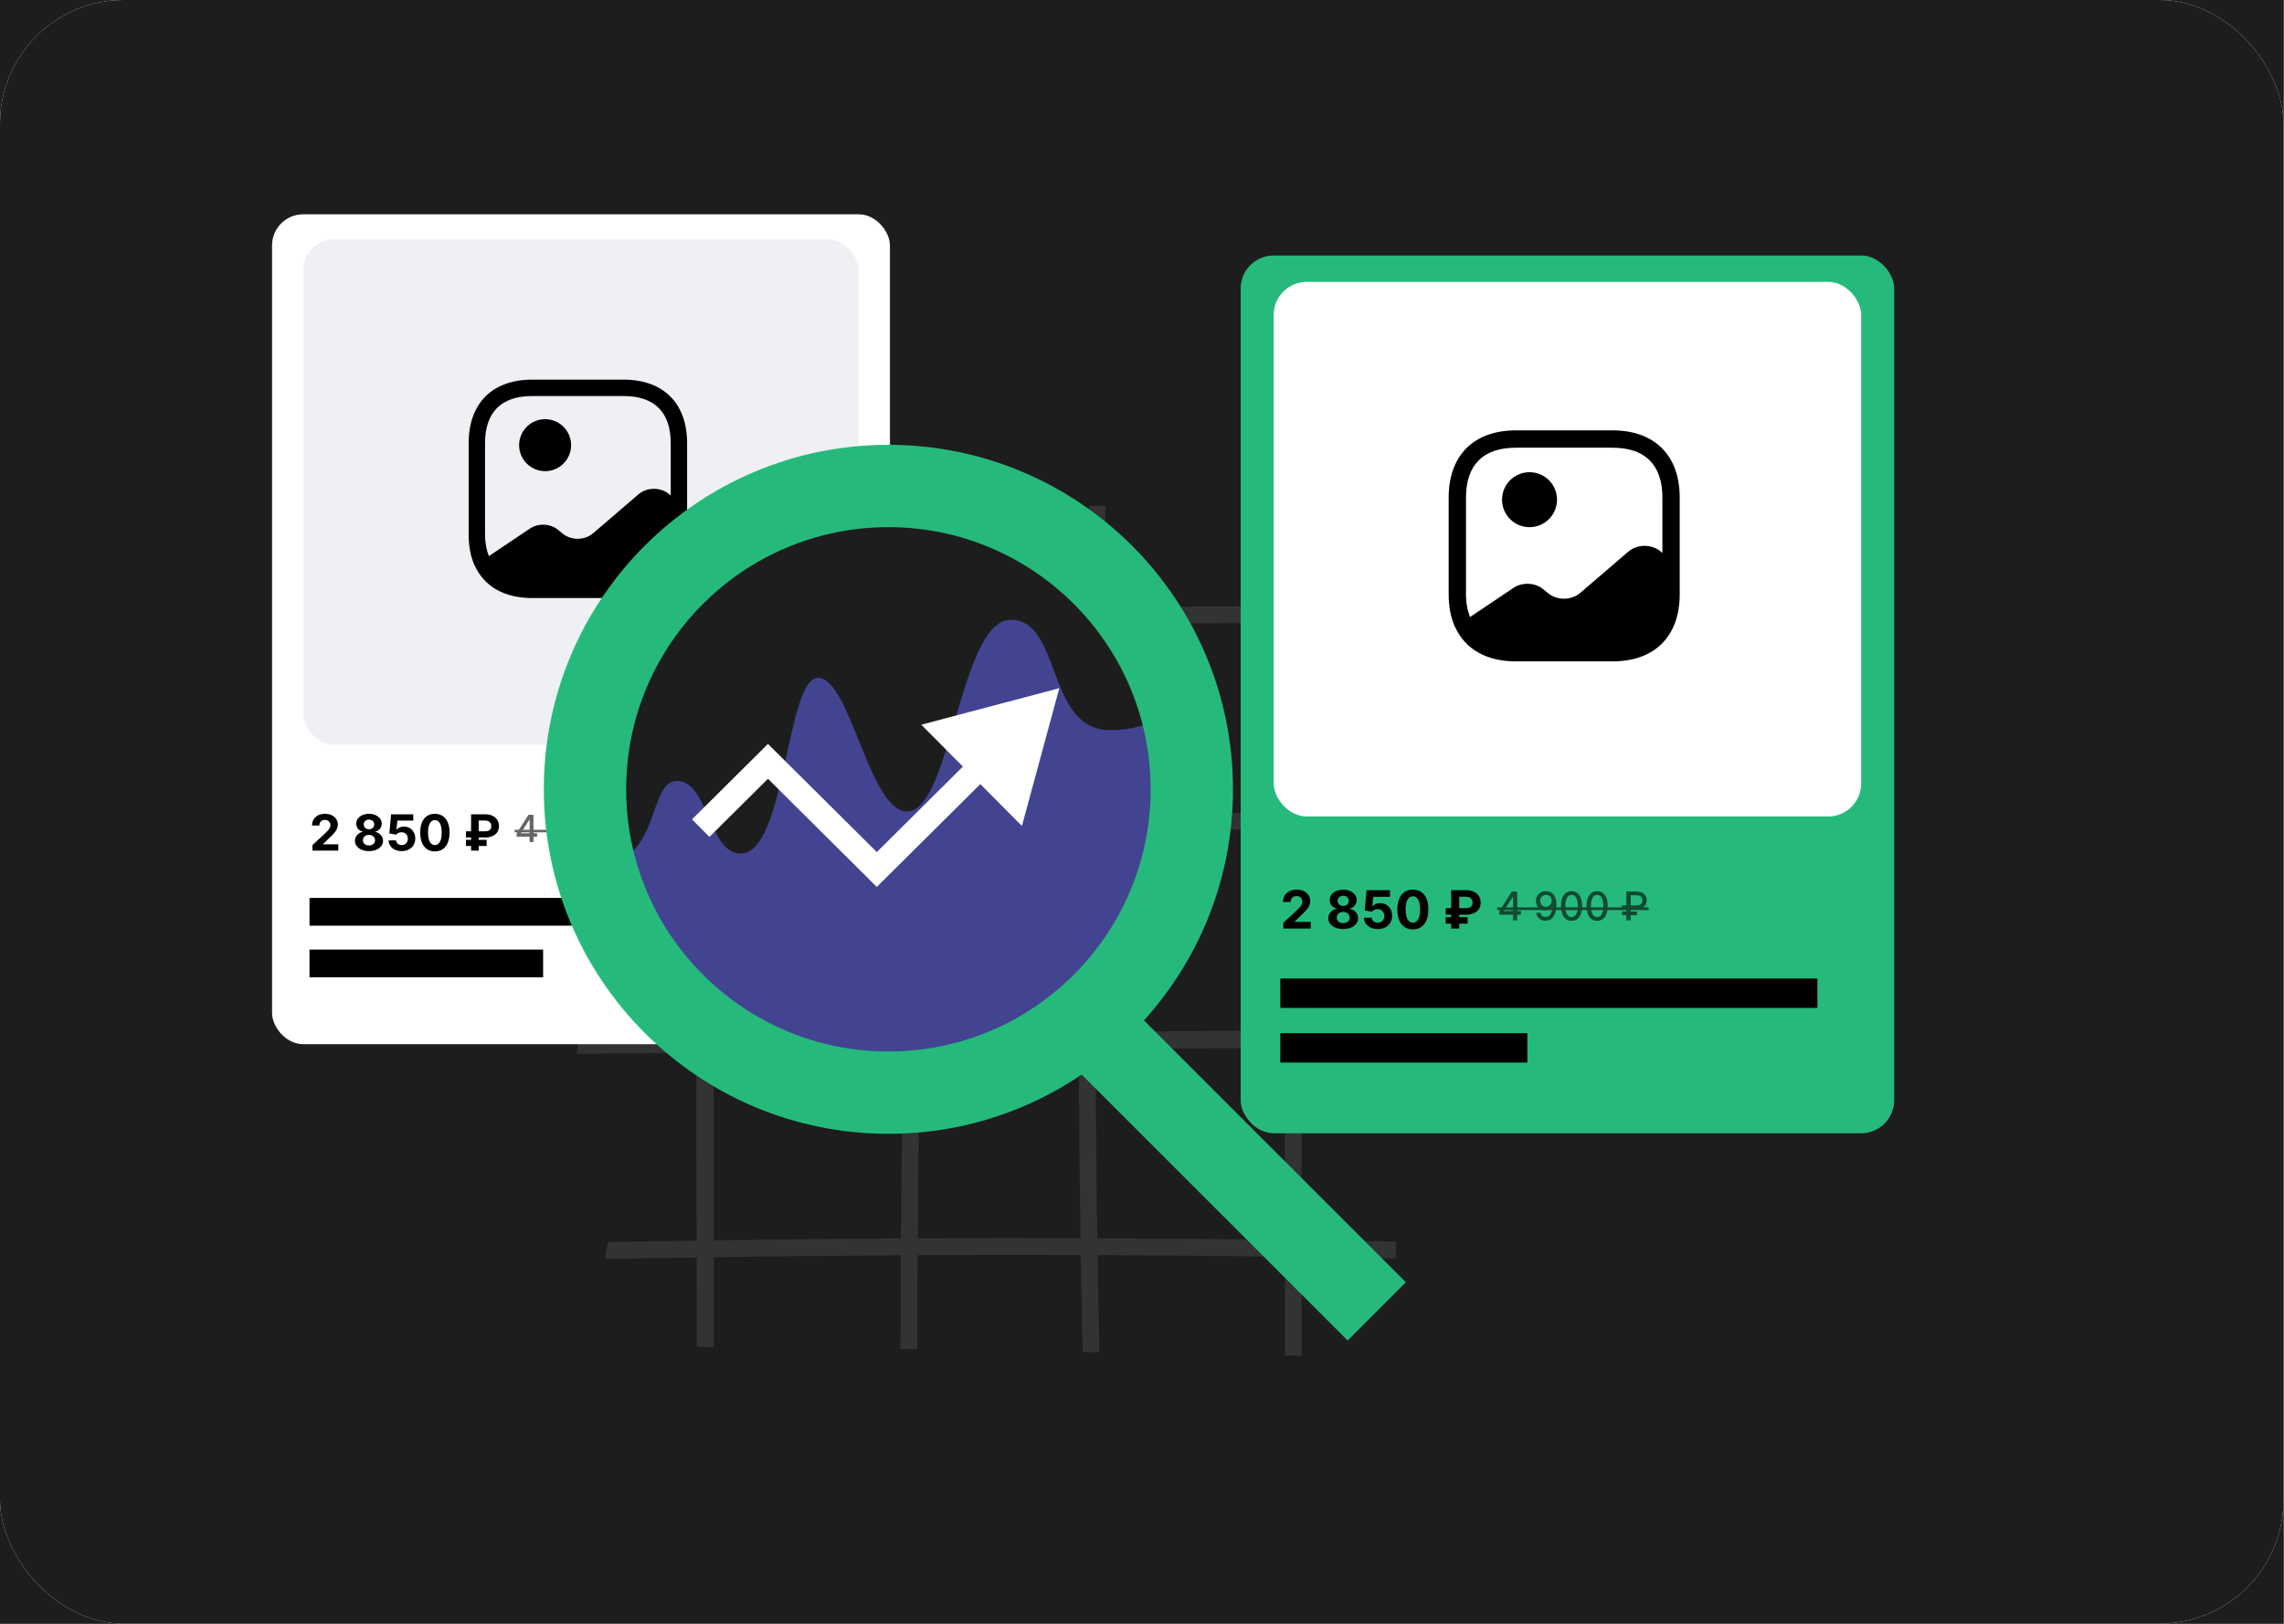 <?xml version="1.0" encoding="UTF-8"?> <svg xmlns="http://www.w3.org/2000/svg" width="1386" height="986" viewBox="0 0 1386 986" fill="none"><rect x="0" y="0" width="1386" height="986" fill="#808080" stroke="none"/> <g clip-path="url(#clip0_1147_2038)"> <rect width="1385.7" height="985.5" fill="#1D1D1D"></rect> <rect width="1385.7" height="985.5" rx="75.038" fill="#F7FBFD"></rect> <rect width="1385.7" height="985.5" rx="75.038" fill="#1D1D1D"></rect> <path d="M348.207 533.957C345.812 536.027 318.233 537.705 286.61 537.705Z" fill="#2E424A"></path> <path d="M789.788 492.983C789.788 454.719 789.944 416.432 791.226 378.265C810.705 378.313 830.172 378.433 849.639 378.626C849.603 375.234 849.556 371.841 849.508 368.449C830.208 368.257 810.909 368.137 791.598 368.076C791.813 362.603 792.041 357.13 792.317 351.657C793.059 336.549 794.101 321.393 795.096 306.225C791.717 306.249 788.327 306.273 784.949 306.297C784.242 316.726 783.523 327.119 782.924 337.463C782.325 347.64 781.846 357.828 781.451 368.028C743.93 367.968 706.385 368.173 668.853 368.63C668.949 365.586 669.033 362.543 669.129 359.5C669.692 341.998 670.326 324.508 671.009 307.031C669.464 307.043 667.919 307.055 666.373 307.067C664.54 307.079 662.719 307.103 660.886 307.115C660.096 327.648 659.365 348.193 658.73 368.738C627.618 369.159 596.507 369.772 565.408 370.554C565.468 369.099 565.515 367.655 565.563 366.2C566.294 346.87 567.085 327.552 567.911 308.245C564.521 308.306 561.131 308.366 557.728 308.426C557.165 321.609 556.627 334.793 556.111 347.988C555.812 355.603 555.536 363.205 555.249 370.819C539.472 371.228 523.694 371.673 507.917 372.178C485.479 372.9 463.041 373.73 440.615 374.632C442.136 353.582 443.597 332.507 444.568 311.409C441.213 311.529 437.859 311.65 434.517 311.782C433.499 332.435 432.001 353.028 430.515 373.465C430.48 373.995 430.444 374.512 430.408 375.041C402.567 376.196 374.738 377.495 346.921 378.926C346.681 380.899 346.454 382.872 346.25 384.844C346.681 386.264 347.077 387.695 347.436 389.127C374.834 387.707 402.255 386.444 429.677 385.302C427.125 422.206 425.209 459.11 424.142 496.243L350.215 496.904C350.718 500.284 351.078 503.688 351.293 507.093L423.855 506.443C423.687 513.311 423.543 520.192 423.436 527.072C422.896 560.945 422.657 594.854 422.573 628.775C398.625 628.992 374.69 629.196 350.742 629.413C350.611 632.817 350.371 636.221 350.059 639.625C374.223 639.409 398.386 639.192 422.549 638.976C422.489 676.975 422.597 714.997 422.729 753.008C404.759 753.285 386.789 753.586 368.82 753.947C368.317 757.363 367.754 760.779 367.155 764.183C385.687 763.822 404.22 763.509 422.753 763.221C422.812 781.324 422.861 799.439 422.896 817.53C426.299 817.542 429.689 817.567 433.091 817.591C433.091 799.415 433.079 781.24 433.067 763.064C470.923 762.511 508.791 762.138 546.647 761.922C546.527 780.434 546.432 798.958 546.396 817.47C546.396 817.915 546.396 818.36 546.396 818.805C549.786 818.854 553.188 818.914 556.578 818.962C556.614 799.92 556.698 780.891 556.818 761.861C589.835 761.705 622.839 761.693 655.831 761.789C656.142 780.506 656.49 799.211 656.921 817.915C656.945 818.83 656.969 819.732 656.993 820.646C660.395 820.706 663.809 820.766 667.212 820.826C666.744 801.159 666.349 781.48 666.026 761.813C703.93 761.958 741.822 762.282 779.714 762.788C779.714 782.431 779.737 802.061 779.749 821.704V822.763C783.14 822.811 786.518 822.871 789.908 822.919L789.884 762.932C808.908 763.197 827.932 763.509 846.944 763.858C846.992 761.91 847.028 759.949 847.076 758C847.112 756.545 847.136 755.101 847.16 753.646C828.064 753.297 808.968 752.996 789.873 752.732L789.836 674.689V636.101C809.22 636.137 828.615 636.305 847.998 636.63C847.998 633.142 847.998 629.654 847.998 626.153C839.696 625.997 831.37 625.876 823.044 625.816C811.975 625.732 800.894 625.696 789.825 625.672C789.813 586.903 789.789 548.135 789.777 509.366C789.777 507.297 789.777 505.228 789.777 503.159C798.618 503.075 807.471 503.003 816.312 502.919C827.201 502.822 838.103 502.738 848.992 502.654C849.04 499.25 849.088 495.846 849.136 492.442C842.907 492.478 836.665 492.526 830.436 492.586C816.875 492.706 803.325 492.827 789.764 492.947L789.788 492.983ZM546.719 751.721C542.778 751.745 538.837 751.757 534.895 751.781C500.957 751.998 467.018 752.383 433.079 752.888C433.079 735.988 433.067 719.075 433.055 702.175C433.055 681.076 433.019 660.002 433.019 638.928C471.367 638.591 509.714 638.242 548.061 637.905C547.438 675.844 546.995 713.783 546.719 751.733V751.721ZM548.229 627.633C533.985 627.789 519.729 627.933 505.497 628.066C481.346 628.282 457.194 628.499 433.031 628.715C433.079 587.878 433.331 547.088 434.301 506.371L550.9 505.324C549.81 546.078 548.923 586.843 548.229 627.633V627.633ZM551.188 495.112C535.853 495.256 520.519 495.389 505.185 495.533L434.565 496.171C435.571 459.026 437.2 421.941 439.872 384.917C478.183 383.377 516.506 382.09 554.853 381.079C553.464 419.066 552.242 457.077 551.188 495.112ZM561.083 505.228L651.698 504.422L655.627 504.386C655.028 545.043 654.717 585.725 654.717 626.406C622.611 626.743 590.505 627.151 558.411 627.512C559.106 586.735 560.005 545.97 561.083 505.228V505.228ZM556.89 751.661C557.165 713.698 557.609 675.736 558.22 637.785C588.409 637.52 618.598 637.244 648.787 636.979C650.763 636.967 652.74 636.943 654.729 636.919C654.777 675.134 655.1 713.349 655.675 751.565C622.755 751.457 589.822 751.493 556.89 751.649V751.661ZM655.783 494.162C624.312 494.45 592.829 494.727 561.358 495.016C562.413 456.933 563.635 418.862 565.024 380.815C596.148 380.033 627.283 379.407 658.418 378.986C657.28 417.358 656.394 455.754 655.783 494.162ZM665.762 504.29C703.714 503.953 741.666 503.604 779.63 503.267C779.63 544.069 779.642 584.87 779.666 625.672C741.426 625.648 703.163 625.913 664.888 626.297C664.888 585.616 665.175 544.947 665.762 504.29V504.29ZM665.87 751.625C665.283 713.362 664.96 675.098 664.9 636.835C703.199 636.474 741.45 636.089 779.666 636.101C779.69 674.93 779.702 713.771 779.725 752.599C741.786 752.106 703.834 751.781 665.87 751.625V751.625ZM779.63 493.067C741.726 493.404 703.834 493.729 665.93 494.078C666.529 455.658 667.403 417.25 668.553 378.878C706.062 378.409 743.582 378.193 781.079 378.241C779.797 416.444 779.642 454.78 779.63 493.079V493.067Z" fill="white" fill-opacity="0.1"></path> <rect x="165.083" y="130.066" width="374.961" height="503.736" rx="18.937" fill="white"></rect> <rect x="187.815" y="545.012" width="308.174" height="16.854" fill="black"></rect> <rect x="187.815" y="576.372" width="141.76" height="16.854" fill="black"></rect> <path d="M189.594 516.302V512.945L197.438 505.682C198.105 505.036 198.664 504.455 199.116 503.939C199.575 503.422 199.923 502.916 200.16 502.421C200.397 501.919 200.515 501.378 200.515 500.797C200.515 500.151 200.368 499.595 200.074 499.129C199.78 498.656 199.378 498.293 198.869 498.042C198.36 497.784 197.782 497.655 197.136 497.655C196.462 497.655 195.874 497.791 195.372 498.064C194.87 498.336 194.482 498.727 194.21 499.237C193.937 499.746 193.801 500.352 193.801 501.055H189.379C189.379 499.613 189.705 498.361 190.358 497.3C191.01 496.238 191.925 495.417 193.101 494.836C194.278 494.255 195.634 493.964 197.169 493.964C198.747 493.964 200.121 494.244 201.29 494.803C202.466 495.356 203.381 496.123 204.034 497.106C204.686 498.089 205.013 499.215 205.013 500.485C205.013 501.317 204.848 502.138 204.518 502.949C204.195 503.759 203.618 504.66 202.785 505.649C201.953 506.632 200.78 507.812 199.267 509.189L196.05 512.342V512.493H205.303V516.302H189.594ZM223.912 516.603C222.255 516.603 220.781 516.334 219.49 515.796C218.206 515.251 217.198 514.508 216.467 513.569C215.735 512.629 215.369 511.564 215.369 510.373C215.369 509.455 215.577 508.612 215.993 507.844C216.416 507.07 216.99 506.428 217.715 505.918C218.439 505.402 219.25 505.072 220.147 504.929V504.778C218.97 504.541 218.016 503.971 217.284 503.067C216.553 502.156 216.187 501.098 216.187 499.893C216.187 498.752 216.52 497.737 217.188 496.848C217.855 495.951 218.769 495.248 219.931 494.739C221.101 494.222 222.428 493.964 223.912 493.964C225.397 493.964 226.721 494.222 227.883 494.739C229.052 495.255 229.97 495.962 230.637 496.859C231.305 497.748 231.642 498.76 231.649 499.893C231.642 501.105 231.269 502.163 230.53 503.067C229.791 503.971 228.844 504.541 227.689 504.778V504.929C228.572 505.072 229.371 505.402 230.089 505.918C230.813 506.428 231.387 507.07 231.81 507.844C232.241 508.612 232.459 509.455 232.467 510.373C232.459 511.564 232.09 512.629 231.358 513.569C230.627 514.508 229.615 515.251 228.324 515.796C227.04 516.334 225.57 516.603 223.912 516.603ZM223.912 513.181C224.651 513.181 225.297 513.049 225.849 512.783C226.402 512.511 226.832 512.138 227.14 511.664C227.456 511.184 227.614 510.631 227.614 510.007C227.614 509.369 227.453 508.806 227.13 508.318C226.807 507.823 226.369 507.436 225.817 507.156C225.265 506.869 224.63 506.725 223.912 506.725C223.202 506.725 222.568 506.869 222.008 507.156C221.448 507.436 221.007 507.823 220.685 508.318C220.369 508.806 220.211 509.369 220.211 510.007C220.211 510.631 220.365 511.184 220.674 511.664C220.982 512.138 221.416 512.511 221.976 512.783C222.535 513.049 223.181 513.181 223.912 513.181ZM223.912 503.336C224.529 503.336 225.078 503.211 225.559 502.959C226.039 502.708 226.416 502.361 226.689 501.916C226.961 501.471 227.097 500.958 227.097 500.377C227.097 499.803 226.961 499.301 226.689 498.871C226.416 498.433 226.043 498.092 225.57 497.849C225.096 497.597 224.544 497.472 223.912 497.472C223.288 497.472 222.736 497.597 222.255 497.849C221.775 498.092 221.398 498.433 221.126 498.871C220.86 499.301 220.728 499.803 220.728 500.377C220.728 500.958 220.864 501.471 221.136 501.916C221.409 502.361 221.786 502.708 222.266 502.959C222.747 503.211 223.296 503.336 223.912 503.336ZM243.773 516.603C242.252 516.603 240.896 516.323 239.705 515.764C238.522 515.204 237.582 514.433 236.886 513.45C236.19 512.468 235.828 511.341 235.8 510.072H240.319C240.369 510.925 240.728 511.618 241.395 512.148C242.062 512.679 242.854 512.945 243.773 512.945C244.504 512.945 245.15 512.783 245.709 512.46C246.276 512.13 246.717 511.675 247.033 511.094C247.356 510.506 247.517 509.831 247.517 509.071C247.517 508.296 247.352 507.615 247.022 507.027C246.699 506.439 246.251 505.979 245.677 505.649C245.103 505.319 244.447 505.151 243.708 505.144C243.062 505.144 242.435 505.276 241.825 505.542C241.222 505.807 240.753 506.17 240.416 506.629L236.273 505.886L237.317 494.265H250.788V498.074H241.158L240.588 503.594H240.717C241.104 503.049 241.689 502.597 242.471 502.239C243.253 501.88 244.128 501.701 245.096 501.701C246.423 501.701 247.607 502.013 248.647 502.637C249.687 503.261 250.508 504.118 251.111 505.208C251.713 506.291 252.011 507.54 252.004 508.953C252.011 510.438 251.667 511.757 250.971 512.912C250.282 514.06 249.318 514.964 248.077 515.624C246.843 516.277 245.408 516.603 243.773 516.603ZM263.894 516.786C262.043 516.779 260.45 516.323 259.116 515.419C257.789 514.516 256.767 513.206 256.05 511.492C255.339 509.778 254.988 507.715 254.995 505.305C254.995 502.902 255.35 500.854 256.06 499.161C256.778 497.468 257.8 496.181 259.127 495.298C260.461 494.409 262.05 493.964 263.894 493.964C265.737 493.964 267.322 494.409 268.65 495.298C269.984 496.188 271.01 497.479 271.727 499.172C272.444 500.858 272.799 502.902 272.792 505.305C272.792 507.723 272.433 509.788 271.716 511.503C271.006 513.217 269.987 514.526 268.66 515.43C267.333 516.334 265.744 516.786 263.894 516.786ZM263.894 512.923C265.156 512.923 266.164 512.288 266.917 511.019C267.67 509.749 268.043 507.844 268.036 505.305C268.036 503.634 267.864 502.242 267.52 501.13C267.183 500.018 266.702 499.183 266.078 498.623C265.461 498.064 264.733 497.784 263.894 497.784C262.638 497.784 261.634 498.412 260.881 499.667C260.128 500.922 259.747 502.802 259.74 505.305C259.74 506.998 259.909 508.411 260.246 509.545C260.59 510.671 261.075 511.517 261.699 512.084C262.323 512.643 263.054 512.923 263.894 512.923ZM294.479 508.329H282.74V504.595H294.35C295.225 504.595 295.942 504.466 296.502 504.208C297.061 503.949 297.474 503.584 297.739 503.11C298.004 502.637 298.137 502.077 298.137 501.432C298.137 500.8 298.004 500.23 297.739 499.721C297.474 499.211 297.068 498.806 296.523 498.505C295.978 498.204 295.296 498.053 294.479 498.053H290.498V516.302H285.871V494.265H294.479C296.222 494.265 297.714 494.578 298.955 495.202C300.203 495.818 301.157 496.665 301.817 497.741C302.477 498.81 302.803 500.022 302.796 501.378C302.803 502.798 302.47 504.028 301.795 505.068C301.121 506.109 300.16 506.912 298.912 507.479C297.664 508.045 296.186 508.329 294.479 508.329ZM295.307 509.749V513.483H282.74V509.749H295.307Z" fill="black"></path> <g opacity="0.6"> <path d="M313.53 507.863V505.846L320.672 494.564H322.262V497.534H321.253L316.145 505.62V505.749H325.933V507.863H313.53ZM321.366 511.091V507.25L321.382 506.33V494.564H323.746V511.091H321.366ZM340.255 494.338C340.993 494.343 341.719 494.478 342.434 494.742C343.15 495.005 343.795 495.436 344.371 496.033C344.952 496.63 345.415 497.437 345.759 498.454C346.109 499.465 346.286 500.724 346.292 502.23C346.292 503.678 346.147 504.966 345.856 506.096C345.565 507.22 345.149 508.17 344.605 508.945C344.067 509.719 343.414 510.308 342.644 510.712C341.875 511.115 341.009 511.317 340.046 511.317C339.061 511.317 338.187 511.123 337.423 510.736C336.659 510.349 336.038 509.813 335.559 509.13C335.08 508.442 334.781 507.651 334.663 506.758H337.124C337.286 507.468 337.614 508.043 338.109 508.485C338.609 508.92 339.255 509.138 340.046 509.138C341.256 509.138 342.2 508.611 342.878 507.557C343.556 506.497 343.898 505.017 343.903 503.118H343.774C343.494 503.581 343.145 503.979 342.725 504.312C342.311 504.646 341.845 504.904 341.329 505.087C340.812 505.27 340.261 505.362 339.674 505.362C338.722 505.362 337.856 505.128 337.076 504.659C336.296 504.191 335.674 503.548 335.212 502.731C334.749 501.913 334.518 500.98 334.518 499.93C334.518 498.887 334.754 497.94 335.228 497.09C335.707 496.24 336.374 495.567 337.229 495.072C338.09 494.572 339.099 494.327 340.255 494.338ZM340.264 496.436C339.634 496.436 339.067 496.592 338.561 496.904C338.06 497.211 337.665 497.628 337.375 498.155C337.084 498.677 336.939 499.258 336.939 499.898C336.939 500.538 337.079 501.119 337.358 501.641C337.644 502.158 338.031 502.569 338.52 502.876C339.015 503.177 339.58 503.328 340.215 503.328C340.689 503.328 341.13 503.236 341.539 503.054C341.947 502.871 342.305 502.618 342.612 502.295C342.919 501.967 343.158 501.596 343.33 501.181C343.502 500.767 343.588 500.331 343.588 499.874C343.588 499.266 343.443 498.701 343.153 498.179C342.867 497.657 342.475 497.238 341.974 496.92C341.474 496.598 340.904 496.436 340.264 496.436ZM354.961 511.366C353.686 511.36 352.596 511.024 351.693 510.357C350.789 509.69 350.097 508.719 349.619 507.444C349.14 506.169 348.9 504.633 348.9 502.836C348.9 501.044 349.14 499.514 349.619 498.244C350.103 496.974 350.797 496.006 351.701 495.339C352.61 494.672 353.697 494.338 354.961 494.338C356.225 494.338 357.309 494.674 358.213 495.347C359.117 496.014 359.808 496.982 360.287 498.252C360.771 499.516 361.013 501.044 361.013 502.836C361.013 504.638 360.774 506.177 360.295 507.452C359.816 508.721 359.125 509.692 358.221 510.365C357.317 511.032 356.231 511.366 354.961 511.366ZM354.961 509.211C356.08 509.211 356.954 508.665 357.584 507.573C358.218 506.481 358.536 504.902 358.536 502.836C358.536 501.464 358.391 500.304 358.1 499.358C357.815 498.405 357.403 497.684 356.865 497.195C356.333 496.7 355.698 496.452 354.961 496.452C353.847 496.452 352.973 497.001 352.338 498.099C351.703 499.196 351.383 500.775 351.378 502.836C351.378 504.213 351.52 505.378 351.806 506.33C352.096 507.277 352.508 507.995 353.04 508.485C353.573 508.969 354.213 509.211 354.961 509.211ZM369.63 511.366C368.355 511.36 367.266 511.024 366.362 510.357C365.458 509.69 364.767 508.719 364.288 507.444C363.809 506.169 363.57 504.633 363.57 502.836C363.57 501.044 363.809 499.514 364.288 498.244C364.772 496.974 365.466 496.006 366.37 495.339C367.279 494.672 368.366 494.338 369.63 494.338C370.894 494.338 371.978 494.674 372.882 495.347C373.786 496.014 374.477 496.982 374.956 498.252C375.44 499.516 375.682 501.044 375.682 502.836C375.682 504.638 375.443 506.177 374.964 507.452C374.485 508.721 373.794 509.692 372.89 510.365C371.986 511.032 370.9 511.366 369.63 511.366ZM369.63 509.211C370.749 509.211 371.623 508.665 372.253 507.573C372.888 506.481 373.205 504.902 373.205 502.836C373.205 501.464 373.06 500.304 372.769 499.358C372.484 498.405 372.073 497.684 371.535 497.195C371.002 496.7 370.367 496.452 369.63 496.452C368.516 496.452 367.642 497.001 367.007 498.099C366.372 499.196 366.052 500.775 366.047 502.836C366.047 504.213 366.19 505.378 366.475 506.33C366.765 507.277 367.177 507.995 367.709 508.485C368.242 508.969 368.882 509.211 369.63 509.211ZM392.411 504.619H383.882V502.505H392.379C393.111 502.505 393.716 502.384 394.195 502.142C394.674 501.894 395.029 501.555 395.26 501.125C395.491 500.689 395.607 500.189 395.607 499.624C395.607 499.064 395.491 498.564 395.26 498.123C395.029 497.682 394.676 497.335 394.203 497.082C393.73 496.824 393.132 496.694 392.411 496.694H388.893V511.091H386.407V494.564H392.411C393.665 494.564 394.711 494.79 395.551 495.242C396.395 495.694 397.027 496.302 397.447 497.066C397.872 497.83 398.085 498.68 398.085 499.616C398.085 500.563 397.869 501.415 397.439 502.174C397.014 502.927 396.379 503.524 395.535 503.965C394.695 504.401 393.654 504.619 392.411 504.619ZM392.532 506.007V508.13H383.882V506.007H392.532Z" fill="black"></path> <path d="M312.287 503.651H399.182V505.2H312.287V503.651Z" fill="black"></path> </g> <rect x="184.024" y="145.219" width="337.086" height="306.787" rx="18.937" fill="#EEF0F4"></rect> <path d="M288.25 343.176L288.117 343.309C286.328 339.398 285.201 334.958 284.737 330.053C285.201 334.891 286.46 339.266 288.25 343.176Z" fill="black"></path> <path d="M330.793 285.981C339.505 285.981 346.568 278.918 346.568 270.206C346.568 261.494 339.505 254.431 330.793 254.431C322.081 254.431 315.018 261.494 315.018 270.206C315.018 278.918 322.081 285.981 330.793 285.981Z" fill="black"></path> <path d="M378.447 230.435H322.904C298.778 230.435 284.395 244.818 284.395 268.944V324.488C284.395 331.712 285.654 338.009 288.106 343.312C293.806 355.905 306.002 362.997 322.904 362.997H378.447C402.574 362.997 416.957 348.614 416.957 324.488V309.309V268.944C416.957 244.818 402.574 230.435 378.447 230.435ZM406.153 300.03C400.983 295.589 392.631 295.589 387.462 300.03L359.889 323.692C354.719 328.133 346.367 328.133 341.197 323.692L338.944 321.837C334.238 317.727 326.748 317.33 321.446 320.909L296.657 337.545C295.198 333.833 294.337 329.525 294.337 324.488V268.944C294.337 250.253 304.213 240.377 322.904 240.377H378.447C397.139 240.377 407.014 250.253 407.014 268.944V300.759L406.153 300.03Z" fill="black"></path> <circle cx="538.639" cy="478.633" r="191.149" fill="#1D1D1D"></circle> <path d="M411.4 474.022C392.795 473.14 401.83 521.797 363.734 526.204L432.777 623.468L538.828 654.79L643.773 623.468L707.302 534.838V432.597C704.054 436.122 692.773 443.173 673.637 443.173C634.655 443.173 644.401 376.188 613.393 376.188C582.385 376.188 577.07 492.531 550.492 492.531C527.457 492.531 515.94 411.443 496.45 411.443C476.959 411.443 476.959 518.091 449.495 518.091C429.984 518.091 430.004 474.903 411.4 474.022Z" fill="#424492"></path> <circle cx="539.106" cy="479.099" r="184.118" stroke="#25BA7B" stroke-width="49.974"></circle> <path d="M658.425 618.934L835.458 795.967" stroke="#25BA7B" stroke-width="49.974"></path> <rect x="752.882" y="155.079" width="396.573" height="532.77" rx="20.029" fill="#25BA7B"></rect> <rect x="776.917" y="593.939" width="325.937" height="17.825" fill="black"></rect> <rect x="776.917" y="627.11" width="149.931" height="17.825" fill="black"></rect> <path d="M778.787 563.616V560.066L787.083 552.384C787.789 551.701 788.38 551.087 788.858 550.54C789.344 549.994 789.712 549.459 789.962 548.936C790.213 548.405 790.338 547.832 790.338 547.217C790.338 546.535 790.182 545.947 789.871 545.453C789.56 544.953 789.135 544.57 788.597 544.304C788.058 544.031 787.447 543.894 786.764 543.894C786.051 543.894 785.429 544.039 784.898 544.327C784.367 544.615 783.957 545.029 783.669 545.567C783.381 546.106 783.237 546.747 783.237 547.491H778.559C778.559 545.966 778.905 544.642 779.595 543.519C780.285 542.396 781.253 541.527 782.497 540.913C783.741 540.298 785.175 539.991 786.799 539.991C788.468 539.991 789.921 540.287 791.157 540.879C792.401 541.463 793.369 542.275 794.059 543.314C794.75 544.353 795.095 545.545 795.095 546.887C795.095 547.767 794.92 548.636 794.571 549.493C794.23 550.351 793.619 551.303 792.739 552.35C791.859 553.389 790.619 554.637 789.018 556.094L785.615 559.428V559.588H795.402V563.616H778.787ZM815.084 563.935C813.331 563.935 811.772 563.65 810.407 563.081C809.049 562.505 807.983 561.719 807.209 560.726C806.435 559.732 806.048 558.605 806.048 557.346C806.048 556.375 806.268 555.483 806.708 554.671C807.156 553.852 807.763 553.173 808.529 552.634C809.295 552.088 810.152 551.739 811.101 551.587V551.428C809.857 551.178 808.848 550.575 808.074 549.619C807.3 548.655 806.913 547.536 806.913 546.261C806.913 545.055 807.266 543.982 807.971 543.041C808.677 542.093 809.644 541.349 810.873 540.81C812.11 540.264 813.513 539.991 815.084 539.991C816.654 539.991 818.054 540.264 819.283 540.81C820.52 541.357 821.491 542.104 822.196 543.052C822.902 543.993 823.259 545.063 823.266 546.261C823.259 547.544 822.864 548.663 822.083 549.619C821.301 550.575 820.3 551.178 819.078 551.428V551.587C820.011 551.739 820.857 552.088 821.616 552.634C822.382 553.173 822.989 553.852 823.437 554.671C823.892 555.483 824.123 556.375 824.131 557.346C824.123 558.605 823.733 559.732 822.959 560.726C822.185 561.719 821.115 562.505 819.75 563.081C818.392 563.65 816.836 563.935 815.084 563.935ZM815.084 560.316C815.865 560.316 816.548 560.176 817.132 559.895C817.716 559.607 818.172 559.212 818.498 558.711C818.832 558.203 818.999 557.619 818.999 556.959C818.999 556.284 818.828 555.688 818.486 555.172C818.145 554.649 817.682 554.239 817.098 553.943C816.514 553.64 815.842 553.488 815.084 553.488C814.333 553.488 813.661 553.64 813.07 553.943C812.478 554.239 812.011 554.649 811.67 555.172C811.336 555.688 811.169 556.284 811.169 556.959C811.169 557.619 811.332 558.203 811.658 558.711C811.985 559.212 812.444 559.607 813.035 559.895C813.627 560.176 814.31 560.316 815.084 560.316ZM815.084 549.903C815.736 549.903 816.317 549.77 816.825 549.505C817.333 549.239 817.732 548.871 818.02 548.401C818.308 547.931 818.452 547.388 818.452 546.774C818.452 546.167 818.308 545.636 818.02 545.18C817.732 544.718 817.337 544.357 816.836 544.099C816.336 543.834 815.751 543.701 815.084 543.701C814.424 543.701 813.84 543.834 813.331 544.099C812.823 544.357 812.425 544.718 812.136 545.18C811.856 545.636 811.715 546.167 811.715 546.774C811.715 547.388 811.859 547.931 812.148 548.401C812.436 548.871 812.834 549.239 813.343 549.505C813.851 549.77 814.431 549.903 815.084 549.903ZM836.089 563.935C834.48 563.935 833.046 563.639 831.787 563.047C830.535 562.455 829.541 561.64 828.805 560.6C828.069 559.561 827.686 558.37 827.656 557.027H832.436C832.489 557.93 832.868 558.662 833.574 559.223C834.279 559.785 835.118 560.066 836.089 560.066C836.862 560.066 837.545 559.895 838.137 559.553C838.736 559.204 839.203 558.723 839.537 558.108C839.878 557.486 840.049 556.773 840.049 555.969C840.049 555.149 839.874 554.429 839.525 553.806C839.184 553.184 838.71 552.699 838.103 552.35C837.496 552.001 836.802 551.823 836.02 551.815C835.338 551.815 834.674 551.955 834.029 552.236C833.392 552.517 832.895 552.9 832.538 553.385L828.157 552.6L829.261 540.31H843.508V544.338H833.323L832.72 550.176H832.857C833.266 549.6 833.885 549.122 834.712 548.742C835.539 548.363 836.464 548.173 837.488 548.173C838.892 548.173 840.144 548.503 841.244 549.163C842.344 549.823 843.213 550.73 843.85 551.883C844.487 553.029 844.802 554.349 844.794 555.843C844.802 557.414 844.438 558.81 843.702 560.031C842.974 561.245 841.953 562.201 840.641 562.899C839.336 563.59 837.818 563.935 836.089 563.935ZM857.369 564.128C855.412 564.121 853.728 563.639 852.317 562.683C850.913 561.727 849.832 560.342 849.073 558.529C848.322 556.716 847.95 554.535 847.958 551.986C847.958 549.444 848.334 547.278 849.085 545.488C849.843 543.697 850.924 542.335 852.328 541.402C853.739 540.461 855.42 539.991 857.369 539.991C859.319 539.991 860.996 540.461 862.399 541.402C863.811 542.343 864.895 543.709 865.654 545.499C866.413 547.282 866.788 549.444 866.781 551.986C866.781 554.542 866.401 556.727 865.643 558.541C864.892 560.354 863.814 561.738 862.411 562.694C861.007 563.65 859.327 564.128 857.369 564.128ZM857.369 560.043C858.705 560.043 859.771 559.371 860.567 558.028C861.364 556.686 861.758 554.671 861.751 551.986C861.751 550.218 861.569 548.746 861.204 547.57C860.848 546.394 860.34 545.51 859.68 544.919C859.027 544.327 858.257 544.031 857.369 544.031C856.042 544.031 854.98 544.695 854.183 546.022C853.386 547.35 852.984 549.338 852.977 551.986C852.977 553.776 853.155 555.271 853.512 556.469C853.876 557.661 854.388 558.556 855.048 559.155C855.708 559.747 856.482 560.043 857.369 560.043ZM889.717 555.183H877.302V551.235H889.581C890.506 551.235 891.265 551.098 891.857 550.825C892.448 550.552 892.885 550.165 893.165 549.664C893.446 549.163 893.587 548.572 893.587 547.889C893.587 547.221 893.446 546.618 893.165 546.079C892.885 545.541 892.456 545.112 891.879 544.793C891.303 544.475 890.582 544.315 889.717 544.315H885.507V563.616H880.613V540.31H889.717C891.561 540.31 893.139 540.64 894.451 541.3C895.771 541.952 896.781 542.847 897.478 543.985C898.176 545.116 898.522 546.398 898.514 547.832C898.522 549.334 898.169 550.635 897.456 551.735C896.743 552.835 895.726 553.685 894.406 554.284C893.086 554.884 891.523 555.183 889.717 555.183ZM890.594 556.686V560.635H877.302V556.686H890.594Z" fill="black"></path> <g opacity="0.6"> <path d="M909.861 555.208V553.074L917.414 541.142H919.096V544.283H918.029L912.626 552.835V552.972H922.979V555.208H909.861ZM918.148 558.622V554.559L918.165 553.586V541.142H920.666V558.622H918.148ZM938.127 540.903C938.906 540.909 939.674 541.051 940.431 541.33C941.188 541.609 941.871 542.064 942.48 542.696C943.094 543.327 943.584 544.181 943.948 545.256C944.318 546.326 944.505 547.657 944.511 549.251C944.511 550.781 944.357 552.144 944.05 553.339C943.743 554.528 943.302 555.532 942.727 556.352C942.158 557.171 941.467 557.794 940.653 558.221C939.839 558.648 938.923 558.861 937.905 558.861C936.864 558.861 935.939 558.656 935.131 558.247C934.323 557.837 933.666 557.271 933.159 556.548C932.653 555.82 932.337 554.983 932.212 554.039H934.815C934.986 554.79 935.333 555.399 935.856 555.865C936.386 556.326 937.068 556.557 937.905 556.557C939.185 556.557 940.184 555.999 940.901 554.884C941.618 553.763 941.979 552.198 941.985 550.189H941.848C941.552 550.679 941.182 551.1 940.739 551.453C940.3 551.805 939.808 552.079 939.262 552.272C938.716 552.465 938.132 552.562 937.512 552.562C936.505 552.562 935.589 552.315 934.764 551.82C933.939 551.325 933.282 550.645 932.792 549.78C932.303 548.915 932.058 547.928 932.058 546.818C932.058 545.714 932.309 544.713 932.809 543.814C933.316 542.915 934.021 542.203 934.926 541.68C935.837 541.151 936.903 540.892 938.127 540.903ZM938.135 543.122C937.47 543.122 936.869 543.287 936.334 543.617C935.805 543.942 935.387 544.383 935.08 544.94C934.773 545.492 934.619 546.107 934.619 546.784C934.619 547.461 934.767 548.076 935.063 548.628C935.364 549.174 935.774 549.609 936.292 549.933C936.815 550.252 937.413 550.411 938.084 550.411C938.585 550.411 939.051 550.315 939.484 550.121C939.916 549.928 940.295 549.66 940.619 549.319C940.943 548.972 941.197 548.579 941.379 548.141C941.561 547.703 941.652 547.242 941.652 546.758C941.652 546.115 941.498 545.518 941.191 544.966C940.889 544.414 940.474 543.97 939.945 543.634C939.416 543.293 938.812 543.122 938.135 543.122ZM953.68 558.912C952.331 558.907 951.179 558.551 950.223 557.845C949.267 557.14 948.536 556.113 948.03 554.764C947.523 553.416 947.27 551.791 947.27 549.891C947.27 547.996 947.523 546.377 948.03 545.034C948.542 543.691 949.276 542.667 950.232 541.962C951.193 541.256 952.343 540.903 953.68 540.903C955.017 540.903 956.164 541.259 957.119 541.97C958.075 542.676 958.807 543.7 959.313 545.043C959.825 546.38 960.081 547.996 960.081 549.891C960.081 551.797 959.828 553.424 959.321 554.773C958.815 556.116 958.084 557.143 957.128 557.854C956.172 558.559 955.023 558.912 953.68 558.912ZM953.68 556.633C954.863 556.633 955.788 556.056 956.454 554.901C957.125 553.746 957.461 552.076 957.461 549.891C957.461 548.44 957.307 547.214 957 546.212C956.698 545.205 956.263 544.442 955.694 543.925C955.131 543.401 954.459 543.139 953.68 543.139C952.502 543.139 951.577 543.72 950.906 544.881C950.234 546.041 949.896 547.711 949.89 549.891C949.89 551.347 950.041 552.579 950.343 553.586C950.65 554.588 951.085 555.347 951.648 555.865C952.212 556.377 952.889 556.633 953.68 556.633ZM969.194 558.912C967.846 558.907 966.694 558.551 965.738 557.845C964.782 557.14 964.051 556.113 963.544 554.764C963.038 553.416 962.785 551.791 962.785 549.891C962.785 547.996 963.038 546.377 963.544 545.034C964.056 543.691 964.79 542.667 965.746 541.962C966.708 541.256 967.857 540.903 969.194 540.903C970.532 540.903 971.678 541.259 972.634 541.97C973.59 542.676 974.321 543.7 974.828 545.043C975.34 546.38 975.596 547.996 975.596 549.891C975.596 551.797 975.343 553.424 974.836 554.773C974.33 556.116 973.599 557.143 972.643 557.854C971.687 558.559 970.537 558.912 969.194 558.912ZM969.194 556.633C970.378 556.633 971.303 556.056 971.968 554.901C972.64 553.746 972.975 552.076 972.975 549.891C972.975 548.44 972.822 547.214 972.515 546.212C972.213 545.205 971.778 544.442 971.209 543.925C970.645 543.401 969.974 543.139 969.194 543.139C968.017 543.139 967.092 543.72 966.421 544.881C965.749 546.041 965.411 547.711 965.405 549.891C965.405 551.347 965.556 552.579 965.857 553.586C966.164 554.588 966.6 555.347 967.163 555.865C967.726 556.377 968.403 556.633 969.194 556.633ZM993.289 551.777H984.267V549.541H993.255C994.029 549.541 994.669 549.413 995.175 549.157C995.682 548.895 996.057 548.536 996.302 548.081C996.546 547.62 996.669 547.091 996.669 546.494C996.669 545.902 996.546 545.373 996.302 544.906C996.057 544.44 995.684 544.073 995.184 543.805C994.683 543.532 994.051 543.396 993.289 543.396H989.568V558.622H986.939V541.142H993.289C994.615 541.142 995.721 541.381 996.609 541.859C997.502 542.337 998.171 542.98 998.615 543.788C999.064 544.596 999.289 545.495 999.289 546.485C999.289 547.487 999.061 548.389 998.606 549.191C998.157 549.987 997.485 550.619 996.592 551.086C995.704 551.547 994.603 551.777 993.289 551.777ZM993.417 553.245V555.49H984.267V553.245H993.417Z" fill="black"></path> <path d="M908.546 550.753H1000.45V552.391H908.546V550.753Z" fill="black"></path> </g> <rect x="772.911" y="171.102" width="356.515" height="324.469" rx="20.029" fill="white"></rect> <path d="M883.165 380.472L883.025 380.612C881.132 376.476 879.94 371.78 879.45 366.592C879.94 371.709 881.272 376.336 883.165 380.472Z" fill="black"></path> <path d="M928.162 319.978C937.376 319.978 944.846 312.509 944.846 303.294C944.846 294.08 937.376 286.61 928.162 286.61C918.947 286.61 911.478 294.08 911.478 303.294C911.478 312.509 918.947 319.978 928.162 319.978Z" fill="black"></path> <path d="M978.572 261.231H919.827C894.31 261.231 879.098 276.443 879.098 301.96V360.705C879.098 368.346 880.43 375.005 883.024 380.614C889.053 393.933 901.951 401.434 919.827 401.434H978.572C1004.09 401.434 1019.3 386.222 1019.3 360.705V344.652V301.96C1019.3 276.443 1004.09 261.231 978.572 261.231ZM1007.87 334.837C1002.41 330.141 993.574 330.141 988.106 334.837L958.944 359.864C953.476 364.56 944.643 364.56 939.175 359.864L936.792 357.901C931.814 353.554 923.893 353.134 918.285 356.919L892.067 374.515C890.525 370.589 889.613 366.032 889.613 360.705V301.96C889.613 282.191 900.058 271.746 919.827 271.746H978.572C998.341 271.746 1008.79 282.191 1008.79 301.96V335.608L1007.87 334.837Z" fill="black"></path> <path d="M466.017 462.12L471.307 456.798L466.017 451.541L460.728 456.798L466.017 462.12ZM532.078 527.767L526.788 533.09L532.078 538.346L537.367 533.09L532.078 527.767ZM642.826 417.712L559.062 439.875L620.138 501.335L642.826 417.712ZM430.505 507.99L471.307 467.443L460.728 456.798L419.926 497.344L430.505 507.99ZM460.728 467.443L526.788 533.09L537.367 522.445L471.307 456.798L460.728 467.443ZM537.367 533.09L600.212 470.638L589.633 459.993L526.788 522.445L537.367 533.09Z" fill="white"></path> </g> <defs> <clipPath id="clip0_1147_2038"> <rect width="1385.7" height="985.5" fill="white"></rect> </clipPath> </defs> </svg> 